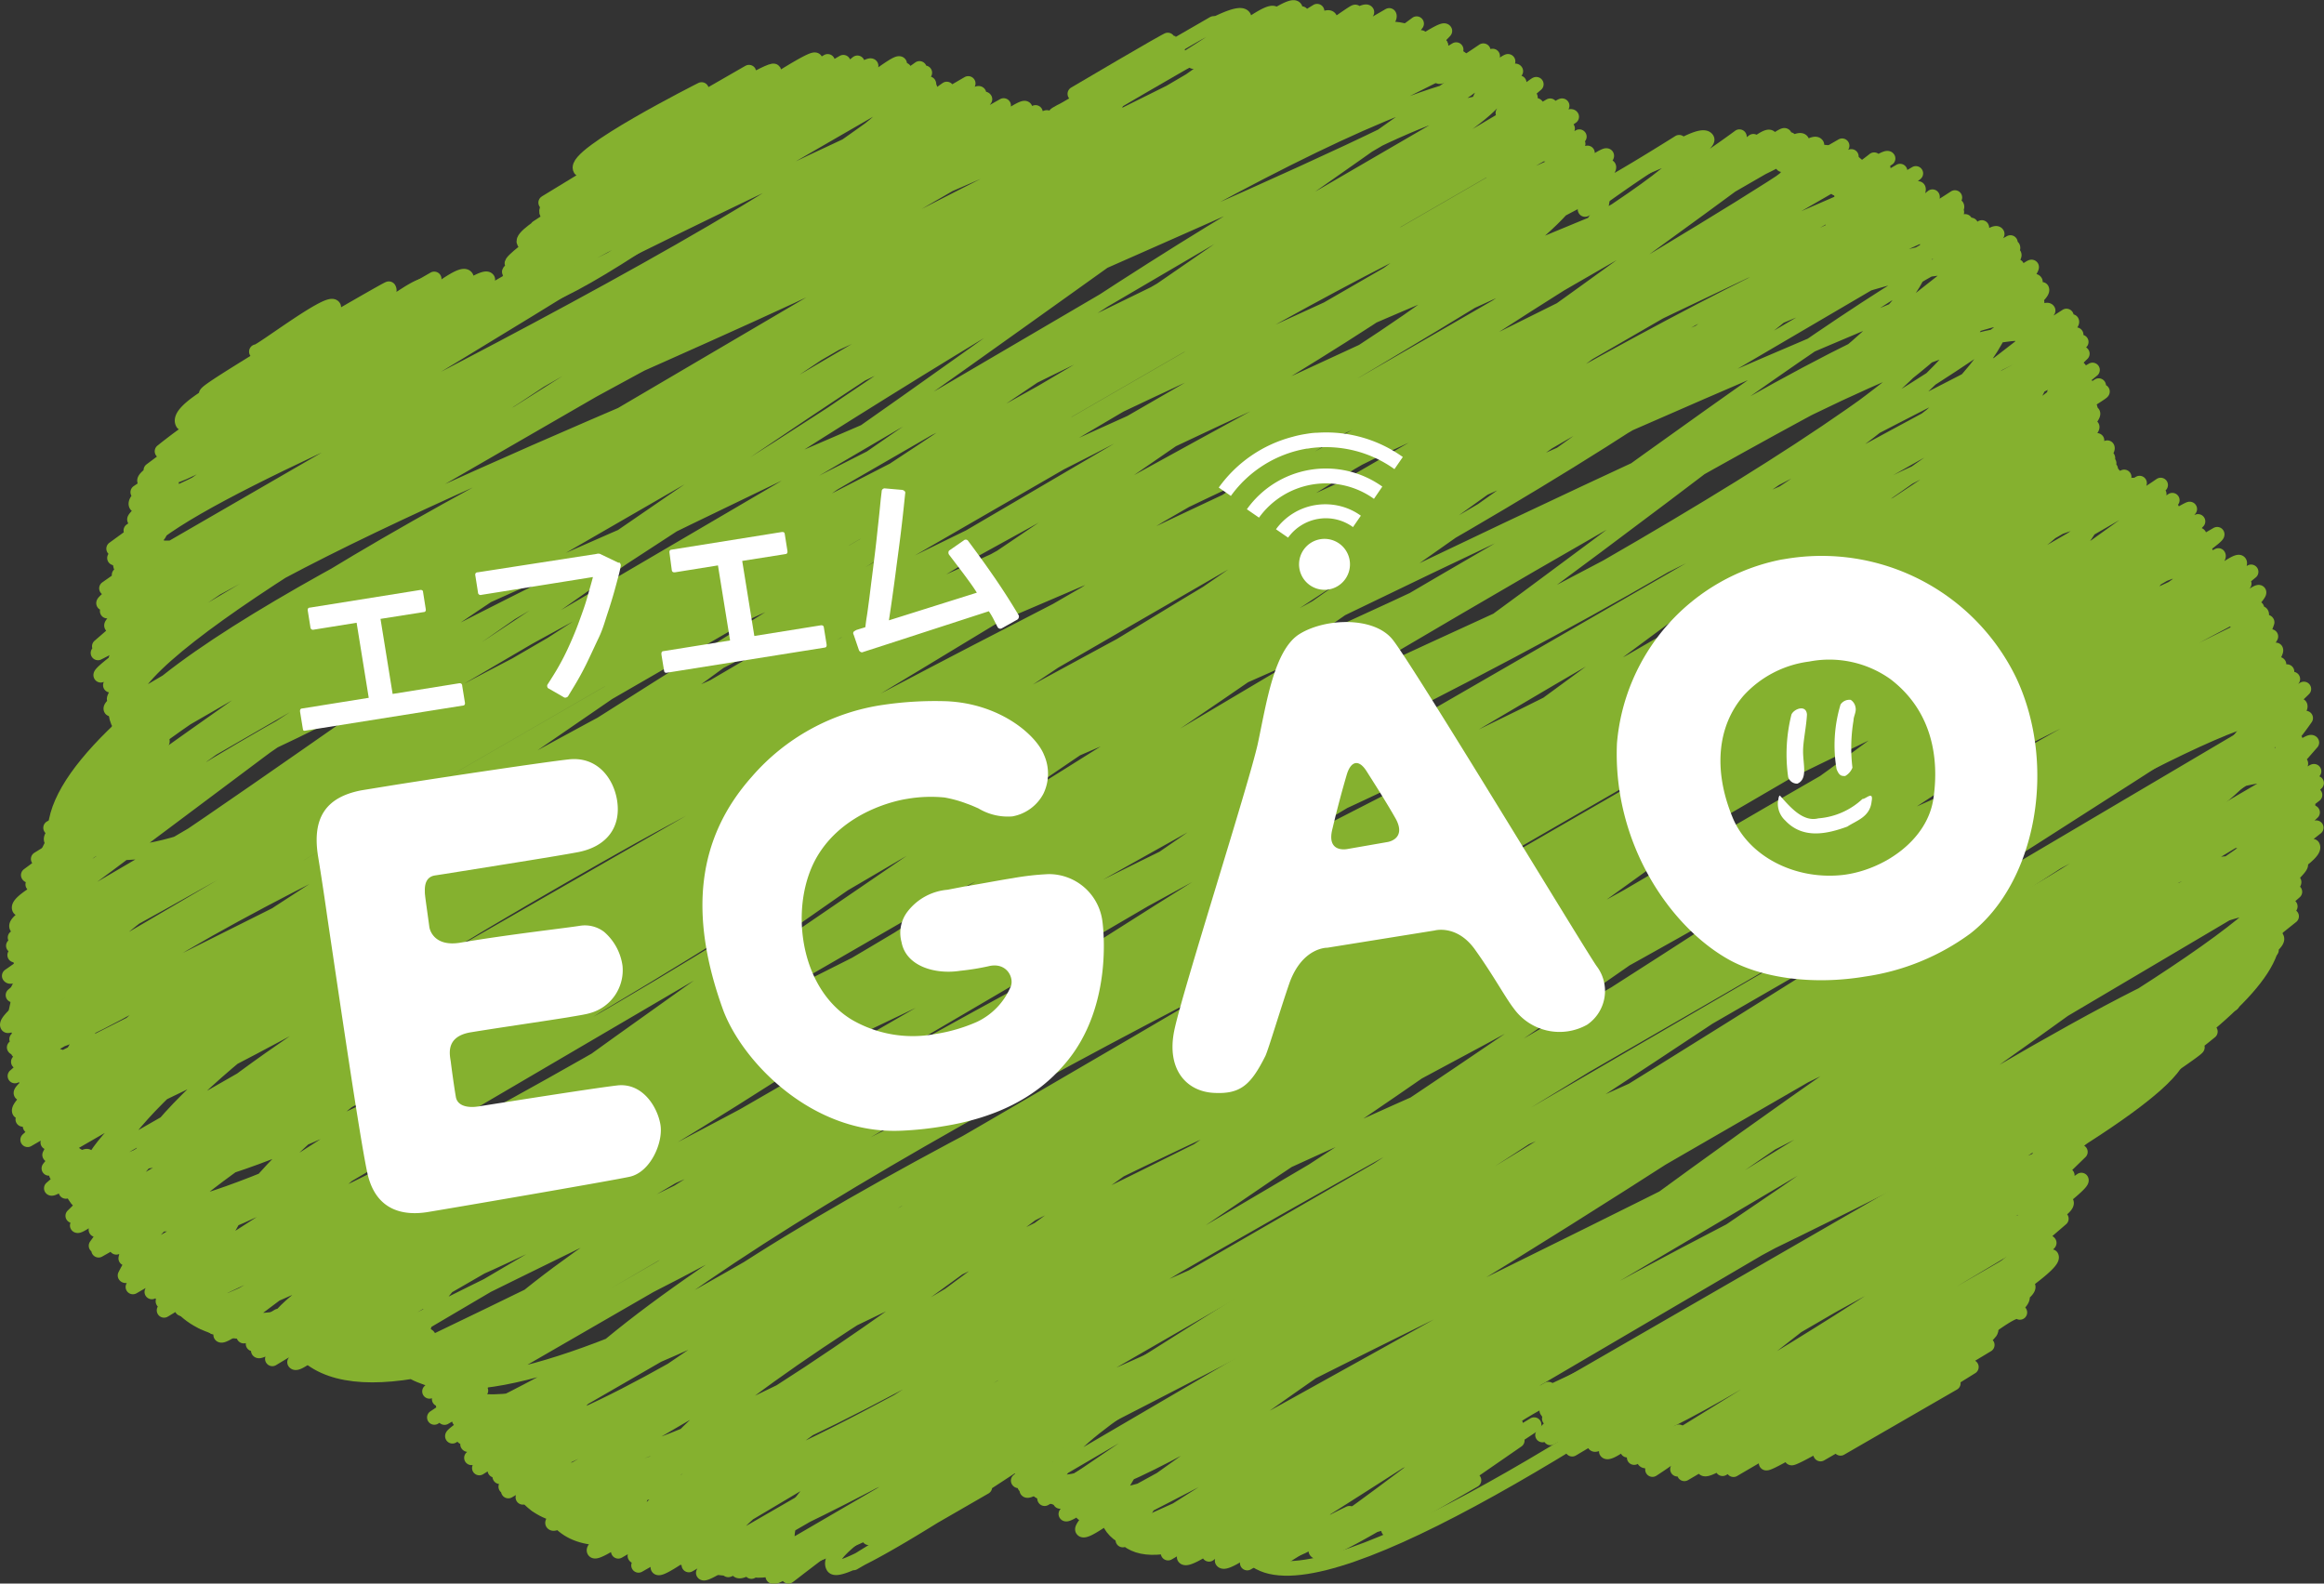 <svg xmlns="http://www.w3.org/2000/svg" viewBox="0 0 191.66 130.6"><rect x="0" y="0" width="191.66" height="130.6" fill="#333333" stroke="none"/><defs><style>.cls-1{fill:none;stroke:#85b12f;stroke-linecap:round;stroke-linejoin:round;stroke-width:1.2px;}.cls-2{fill:#fff;}</style></defs><g id="レイヤー_2" data-name="レイヤー 2"><g id="program"><path class="cls-1" d="M127.38,115.3l55-31.72L127.79,115.7c3.52,6.12,51.63-32.95,53-30.59l-53.23,31.22c3.14,5.44,49.36-34.9,52.13-30.1,2.92,5-51.49,30.47-51.49,30.47L169.9,92.62,128.47,117c2.92,5,41.34-25.32,42-24.23,2.21,3.83-42.52,21.34-40.84,24.25,1.81,3.12,37.36-28.06,40.17-23.2,3.25,5.63-42.77,18.09-39.53,23.69L171,94l-39.65,23.37c.18.3,37.09-23.63,38.05-22,0,0-38.14,21.39-37.63,22.26s38.54-22.25,38.54-22.25S130.05,113.78,132.47,118c3.05,5.29,34.15-27.16,37.37-21.58,0,0-37.49,22.08-37.42,22.2,1.68,2.91,37.07-21.4,37.07-21.4S133.36,117.43,134,118.46c0,0,33.21-24.55,35.53-20.52,0,0-36.81,18.44-35,21.56,2.95,5.1,34-21.41,34.75-20.06L137.5,119.05c1.63,2.82,29.48-22.15,31.7-18.3l-31,18.42c1.94,3.38,27.93-19.61,29.44-17,1.4,2.43-28.88,17.68-28.88,17.68l29.11-16.81c1.92,3.33-29.38,14.39-28,16.86L167.43,104l-24.59,15.49s22.24-16.79,23.95-13.83c0,0-22.69,14.18-22.63,14.29l20.87-12s-18.38,11.35-18.22,11.63c1.33,2.31,17.38-10,17.38-10,.68,1.19-15,7.4-14,9,0,0,10.53-7.83,11.29-6.51.64,1.11-9.16,5.92-9.16,5.92.51.88,6.91-4.31,7.06-4.07"/><path class="cls-1" d="M83,119.69S184.87,54.52,187.63,59.3l-104,61.41,105-60.65c8,13.81-107.67,55.64-104.25,61.55,9,15.6,103.73-60,103.79-59.93,1.49,2.59-105.06,55.68-102.66,59.83,5,8.61,102.1-60.6,102.82-59.36L86,122c5.68,9.83,97.79-67.24,102.46-59.16C192.57,70,82.27,114,87.16,122.46c4.2,7.27,97.38-65,101.19-58.42L87.58,122.94s96.55-66.18,101.07-58.35c0,0-101.72,55-99.57,58.68,0,0,99.35-57.46,99.39-57.39C194,75.5,88,120.09,90.2,123.88c3,5.22,97.2-58,98-56.59,1.81,3.14-96.83,57.09-96.83,57.09,7.77,13.47,96.86-55.92,96.86-55.92C191.48,74.07,92,124.68,92,124.68s90.74-66.13,96.7-55.82c3.22,5.57-97.13,56.87-97.13,56.87,7.09,12.28,97.4-56.24,97.4-56.24S84.64,112.92,92.34,126.24c7.49,13,87.11-69.79,95.55-55.16,5.92,10.26-93.29,54.53-93.29,54.53,1.56,2.7,94.15-54.36,94.15-54.36L93.84,126.54S185.55,68,188,72.19c3.39,5.87-93.1,54.34-93.1,54.34,3.42,5.92,85.29-67.13,93-53.71l-91.32,54c2.47,4.28,85.18-63.88,91.54-52.85,4.21,7.29-89.53,52.68-89.53,52.68s85.29-57.69,88.94-51.36c5.56,9.64-92.1,48.16-89.7,52.31,1,1.71,89.16-51.75,89.28-51.54,6.57,11.37-86.45,51-86.45,51S186,77.25,186.21,77.65c2.18,3.78-85.51,48.05-84.43,49.93.69,1.19,80.47-53.12,83.35-48.12L102.75,127.8c6.85,11.87,81-48.27,81.63-47.13,0,0-82.44,41.68-79.64,46.53.3.51,75.92-50,78.6-45.38,0,0-82.64,37.23-77.66,45.85,1.38,2.4,18.77-14.1,20.19-11.65.28.49-17,10.73-17,10.73L125,117.44c.21.37-11.9,8.15-11.9,8.15.68,1.17,8.39-5.09,8.49-4.9"/><path class="cls-1" d="M91,7.88c.11.19,5.8-4.18,6.16-3.56S86.85,11,87.05,11.3c0,0,14.47-8.46,14.52-8.38"/><path class="cls-1" d="M20.86,30.59c.29.5,5.95-4.75,6.52-3.76,0,0-8.88,5.23-8.51,5.88.59,1,12.33-9.61,13.41-7.74C33,26.14,15.79,35.71,15.79,35.71s18-13.39,19.28-11.13L15,37.29,36.29,25,13.85,39.28C14.5,40.41,39.4,24.53,39.4,24.53,39.78,25.18,11,38.09,12.72,41c1,1.74,29.17-16.84,29.17-16.84,2,3.41-30,18.66-30,18.66C13.44,45.52,74.24,6,74.6,6.66c3,5.25-62.74,37-62.74,37L74.52,7.48S9.46,40.11,12,44.45C16,51.38,76.62,7.12,76.62,7.12,81.52,15.62,7,41.63,10,46.8c5.12,8.87,67.4-38.91,67.4-38.91C82.45,16.69,7.47,40.86,11,47L78.22,8.13S6.52,40.33,10.89,47.88L79.83,8.08l-69.06,41c4.4,7.63,66.08-45.73,69.36-40L10.65,50.44l71-41c2.32,4-71.51,41.8-71.51,41.8l72.78-42c1,1.64-77.16,36.59-73.43,43.06,1.18,2,72.79-42,72.79-42S5.72,45.9,10,53.35c.72,1.26,69.61-49.72,73.74-42.57L10.86,54.15,85.22,11.22c4.35,7.54-80.78,34.61-75.16,44.35,0,0,71.48-48.91,74.79-43.17,0,0-80.44,33.71-74.44,44.08,5.38,9.33,93.8-54.15,93.8-54.15S3.46,44.1,10.87,56.94C15.87,65.59,105,2.6,105,2.6L10.84,57.92l95.6-55.2S6.49,51,10.88,58.62c.79,1.36,96.8-55.89,96.8-55.89,6.93,12-105.11,44.41-97.8,57.08L110.2,1.89l-98.95,58L111.45,2.06c4.77,8.27-101,58.6-100.73,59.08L111.79,2.79C117.3,12.34,5,51.11,11.11,61.7L113.87,2.37c4.21,7.3-112,49-104.76,61.56C14.67,73.57,115,2.81,115,2.81L8.2,65.84S115.89,1.34,116.89,3.08C122,11.92,1.16,59,6.21,67.7c0,0,104.37-75.74,111.08-64.12L6.82,67.91,117.1,4.24S.69,58.74,6.4,68.63C14.8,83.19,116.45-.4,118.82,3.72c0,0-123.5,50.14-113.74,67,0,0,107-78.8,114.37-66,0,0-119.55,58.68-114.63,67.21,0,0,111.7-74.09,115.86-66.89,0,0-122.34,60.78-117.56,69.07,7,12.07,119-68.71,119-68.71C130.07,19.17-5.4,59.26,3.42,74.55c0,0,111.87-80.1,118.59-68.47,2.53,4.38-128.27,51-118,68.67.54.94,107.73-85.21,117.7-67.95L2.49,76.66c2,3.43,113.27-84.09,121.36-70.06C128,13.85-3.6,64.65,3.54,77,6.4,82,116-6.88,124.2,7.35L2.32,78.21,124.84,7.48C135.55,26-1.07,74,2.1,79.44c0,0,117.37-83,124-71.56C129.7,14.19-2.09,73.24,2,80.25,2.87,81.82,125.68,8.82,125.68,8.82,127,11.11-.37,78.44,1.52,81.72,6.47,90.29,118.72-3.62,126.38,9.64L2.35,82.41l124.5-71.87L2.39,83.33,128.46,10.55S-6.28,71.47,1.62,85.16l126.48-73C133.64,21.74,1.8,85.75,1.85,85.83,6.16,93.3,121.63.47,128.64,12.63S3.33,85.89,3.33,85.89c8.07,14,126.12-73,126.21-72.86S-6.27,72.45,2.32,87.33L130.23,13.49S-5.47,72.94,3,87.61C10,99.74,121.34-.88,130.07,14.24c4.9,8.48-128,74.58-128,74.58C4.33,92.74,130.78,14.5,130.78,14.5L2.87,89.42,131.82,15C140,29.05-4,76.27,3.64,89.54c0,0,123.61-82.42,128.4-74.14,0,0-137.59,59.3-128.3,75.39,0,0,133.17-80.78,134.85-77.86,1.92,3.31-135,79.27-135,79.27l136.6-78.86C142.5,17.26,4.72,92.87,4.72,92.87,7.9,98.38,144,12.48,144,12.48S1.72,88.38,4.82,93.76l139.5-80.54S-7.19,72.59,5.26,94.16C14.75,110.59,145.9,13,145.9,13S3.48,93.5,4.44,95.17L147.56,12.54c.82,1.41-153,65-142.5,83.18,6.13,10.63,140.94-87.9,143.77-83,9.23,16-153.64,63.76-142.53,83C16.46,113.3,149.36,13.12,149.36,13.12c.86,1.5-142.53,83.39-142.53,83.39,3.7,6.42,144.44-83.4,144.44-83.4C163.27,33.89,6.46,97.39,6.46,97.39c11.38,19.72,145.26-83.87,145.26-83.87L6.05,98.45c9.69,16.77,145.65-86.3,146.61-84.65,0,0-152,72.87-145.3,84.45L152.73,14.31S0,84.29,8.25,98.66C20.19,119.33,142.75-4.76,153.91,14.57c5.53,9.57-146.77,85.59-146.77,85.59L154.06,15.33c8.35,14.46-146.39,85-146.39,85l147.21-85S-2.21,82.28,8.55,100.92c11.07,19.17,147.26-85.67,147.54-85.19,3.07,5.32-147.15,85.51-147,85.84L157,16.22S1.58,88.08,9.51,101.83c10.59,18.34,148-85.47,148-85.47s-158.8,65.57-147,86.06C15.25,110.5,157.64,16,158.29,17.14,171,39.21,2.62,88.25,11.22,103.15c6,10.34,149-86,149-86l-149,86.58L160.83,17.32S6.62,95.73,11.56,104.29c0,0,144-94.1,148.77-85.89C161,19.64-.54,82.69,12.41,105.13c0,0,142.8-95.87,148.61-85.8L14,105.51c.45.79,142.88-95.26,148.41-85.68,10.77,18.65-148.21,86.9-148.21,86.9,13.21,22.88,149.5-86.31,149.5-86.31C175.53,41,12.82,101.7,15.53,106.4,27.36,126.89,160.46,14.48,164,20.66c8,13.83-148.7,86.94-148.7,86.94,4.3,7.45,140.23-99.79,148.38-85.67,7.17,12.42-148.39,83-146.91,85.56C20,113,164.86,21.64,165,21.92c0,0-158.85,64.5-146.58,85.75L165.06,23C175.4,40.93,18.67,108.52,18.67,108.52S164.41,18.46,167,22.9c0,0-151.22,81-147.95,86.62,0,0,136.75-104,147.59-85.21,0,0-155.83,67.94-145.75,85.4,3.84,6.65,139.28-95.42,145.78-84.17,2,3.41-146.22,84.13-145.76,84.92,0,0,144-90,146.93-84.83,12,20.78-151.2,75.11-145.4,85.17,0,0,140.55-93.16,145.75-84.15,11.69,20.24-144,83.75-144,83.75C36.82,132.41,169,26.34,169.2,26.64c4.55,7.87-143.68,84.12-143.68,84.12C29.14,117,160.73,11.61,169.86,27.42c0,0-147.48,74.71-142.42,83.47.2.36,134.82-95.23,142.35-82.18,0,0-144.28,77.12-141.31,82.25l142.07-82c7.8,13.51-141.94,81.42-141.17,82.75C37.41,125.6,170,30.48,170,30.48S24.6,100.6,30.89,111.5c0,0,139.76-82.49,140.54-81.14,0,0-150.69,61-139.12,81.09C43.58,131,171.2,31.26,171.2,31.26c6.72,11.64-137,80.15-137,80.15,6.54,11.32,136-80.58,136.93-79.06,3,5.16-144.82,64.17-135.94,79.55L170.87,33.53c5.95,10.3-134.82,78.82-134.82,78.82s133-84.43,136.33-78.71L35.79,113.51c10,17.26,135.77-78.39,135.77-78.39S36.05,113.85,36.08,113.9,166,26.33,171.46,35.74c.22.39-137.85,74.66-135.15,79.33L172.17,36.63c.9,1.55-141.12,66.9-134.4,78.54L172.42,37.43c8.31,14.41-143.2,63-134.29,78.39,3.78,6.55,134-77.39,134-77.39S32.51,106.09,38.71,116.82C39.78,118.67,172.9,39.19,173,39.31c8.41,14.57-134.1,78.48-134.1,78.48,7,12.07,129-89.85,135.66-78.32.1.17-134.1,78.7-134.1,78.7L175.9,40c2.34,4-136.32,79.52-136.32,79.52C51.28,139.75,176,40.72,176,40.72,182.42,51.82,37.08,114.88,40,120L175.79,41.62c8,13.93-133.95,77.95-133.78,78.24,8.19,14.19,135.82-78.42,135.82-78.42C185.41,54.58,41.37,120.9,41.37,120.9c2.56,4.42,135.52-78.24,135.52-78.24L42.93,121c10,17.25,124-98.27,135.55-78.26.92,1.61-135.92,79.06-135.92,79.06s130-90.54,136.68-78.92C187,56.33,43,121.14,43.38,121.86,53.3,139,178.69,43.74,178.69,43.74s-145,63-135.72,79c11.14,19.3,134.94-80.58,136.1-78.57L44,123.17l136.82-79-136,79.28c10.42,18,136.71-78.94,136.71-78.94,3.12,5.4-146.83,60.05-135.86,79,0,0,130.63-87.49,135.86-78.44C187.75,56,45.55,124.75,45.55,124.75c10.8,18.71,127.16-93.56,135.88-78.45,1.81,3.14-133.1,78.1-133.1,78.1,8.68,15,129.24-85.25,133.84-77.28,0,0-140.75,64.59-133,78.08,0,0,132.26-81.4,134.44-77.62,0,0-137,74.66-134.62,78.8C54.76,136.3,184.7,48.05,184.7,48.05L50.35,126.35c.38.66,133.72-77.2,133.72-77.2C185.72,52,49,120.87,52.29,126.55c0,0,122-96.18,133.13-76.86,0,0-141,63.68-133.09,77.3,2.88,5,128.28-86,133.46-77,0,0-135.23,71.41-132,77C56.55,131.72,179,41.89,184.55,51.46c5,8.72-143.15,56.38-131.49,76.59,0,0,122-93.08,131.81-76.1,0,0-134.78,66.35-129.34,75.78,0,0,129.41-77,130.41-75.28,0,0-130.11,75.3-129.79,75.85,3.38,5.86,130.65-75.43,130.65-75.43,10.74,18.6-129.31,75.4-129.31,75.4C64.26,140,186.09,52,187,53.52,193.6,65,48.42,111.43,58.24,128.44L186.8,54.22c10.66,18.47-133.49,63.41-127,74.64L187.86,54.92c.17.29-130.17,67.53-126.31,74.2S187,56.67,187,56.67l-123.66,72L187.2,57.21c10,17.38-131,55.32-121.84,71.12,0,0,119.46-76.15,122.57-70.76,6.46,11.17-122.3,66.75-120.27,70.27,0,0,114.4-81.31,121-69.87,4.74,8.21-117,68.86-117,68.86L81,121.44"/><path class="cls-1" d="M51.89,12.29c.46.8,6.61-3.81,6.61-3.81s-10.7,5.4-10,6.56L62.12,7.16c.36.63-16.18,10.5-16.18,10.5S64,6.58,64.26,7.08c1.17,2-19.37,9.58-18.27,11.49.64,1.11,20.34-14.08,21.35-12.33l-22,13.38c.23.4,21.72-12.54,21.72-12.54S42.51,18.15,44.13,21c.8,1.38,25.35-14.64,25.35-14.64S42.38,21.26,43.2,22.7c0,0,25.14-19.19,27.16-15.68C72.64,11,42,21.42,43.07,23.32c.41.7,28.4-16.39,28.4-16.39S40.27,22.08,41.73,24.61c2.32,4,29.69-18.74,30.38-17.54"/><path class="cls-1" d="M88.64,7.74s7.72-4.56,7.76-4.48c.79,1.35-9.46,6.05-9.37,6.21l13.06-7.54"/><path class="cls-1" d="M59,9.71c.14.26,8-5.2,8.25-4.76,0,0-4.67,3-4.51,3.3l5.52-3.19c.06.1-4.83,3.6-4.83,3.6l6.12-3.53L66.71,7.51c.38.65,4-2.33,4-2.33.2.34-2.94,2.31-2.81,2.53,0,0,3.79-2.55,3.94-2.28,0,0-1.59,2.09-1.57,2.11.22.38,3.74-2.62,3.93-2.28L71,7.83c.11.18,3.58-2.07,3.58-2.07L71.15,8.35c.28.48,4.68-2.71,4.68-2.71l-3.3,2.5L76.27,6A23.63,23.63,0,0,1,74,8.4c.27.46,2.6-1.5,2.6-1.5.17.29-1.43,2-1.36,2.08.24.41,2.84-1.64,2.84-1.64S75.71,9,75.85,9.2l4-2.32s-1.66,1.88-1.48,2.2c0,0,2.26-1.56,2.37-1.37L78.31,9.86c.14.24,2.7-2,2.92-1.68a28.16,28.16,0,0,1-2,2.52l3.54-2s-.92,1.77-.9,1.79,2.53-1.81,2.68-1.55L82,11.27c.2.35,3.4-2,3.4-2l-1.75,2c.13.23,2.6-1.77,2.72-1.57s-2,1.89-1.84,2.13,17.18-12,18.06-10.43c.4.71-18.29,11.44-18.19,11.61S92,8.66,92,8.66l-7,4.78c.17.29,4.38-2.89,4.54-2.62.28.48-3.47,2.9-3.47,2.9s.43-.4.5-.28"/><path class="cls-1" d="M98.39,5.05c.33.57,6.26-4.7,6.73-3.89.16.28-6,3.23-5.72,3.8.24.41,7-5,7.42-4.28,0,0-4.32,3.1-4.26,3.2l4.78-2.76c.25.44-4.83,3.08-4.72,3.27s6-3.47,6-3.47c.13.23-2.21,2.14-2.07,2.39,0,0,2.85-2.3,3.13-1.8,0,0-1.92,1.77-1.9,1.81.23.4,3.95-2.47,4-2.33.17.29-3.39,2.48-3.39,2.48S112.52.63,112.73,1c0,0-3.24,2.78-3.06,3.1l4.9-2.83c.24.41-2.2,2.6-2.2,2.6s2.29-1.63,2.42-1.4S113,4,113.1,4.1c.27.47,3.73-2.15,3.73-2.15s-1.75,2.36-1.75,2.36l2.11-1.22s-1.66,1.5-1.64,1.54,3.43-2.39,3.61-2.08c0,.05-2.34,2.32-2.34,2.32l2-1.13-1.6,2c0,.08,2.87-1.65,2.87-1.65a12.14,12.14,0,0,1-1.42,2.21c.17.28,3.66-2.12,3.66-2.12s-2,1.82-1.93,2l2.7-1.56-2.83,2.11a23.89,23.89,0,0,1,2.25-1.3l-.82,1.17c.1.18,2.62-1.62,2.67-1.54S122,7.08,122.24,7.47s2.6-1.89,2.77-1.6l-1.63,2.05c.13.23,1.91-1.1,1.91-1.1l-.72,1.36c.17.3,2.1-1.29,2.13-1.23l-2.76,2.37C124,9.48,126,7.71,126.2,8s-1.38,1.8-1.36,1.83,1.69-1.46,1.9-1.1l-2,1.78,3.1-1.79-1.8,1.61c.09.14,2.74-1.7,2.79-1.61a21.56,21.56,0,0,1-2.33,2.17c.09.15,1.65-1.35,1.82-1.05s-.65.92-.65.92,1.8-1.39,1.95-1.13c0,0-2.64,1.8-2.42,2.17a13.86,13.86,0,0,0,2.08-1.2s-1.47,1.82-1.35,2l2.32-1.33s-1.32,1-1.21,1.22l1.11-.63-1.23,1.91a15.53,15.53,0,0,1,2-1.16L130.51,14s1.91-1.33,2-1.16-2.43,2.3-2.38,2.39,2.43-1.68,2.55-1.47-1.17,1.64-1,1.89,6.8-3.92,6.8-3.92-8,5.2-7.76,5.55c0,.08,9.36-7,10.06-5.8.23.4-3.53,2.8-3.28,3.23.4.69,5.95-3.44,5.95-3.44.2.35-3.65,2.51-3.37,3,.37.64,4.52-2.62,4.52-2.62.22.38-2.86,1.93-2.76,2.1.32.56,3.84-2.94,4.15-2.4,0,0-3.36,1.87-3.11,2.3s4.18-2.69,4.3-2.48l-4.29,3.05c.3.51,4.7-2.72,4.7-2.72.15.26-3.07,2.07-2.89,2.4,0,0,3.6-2.8,3.91-2.26,0,0-1.74,1.75-1.62,1.95,0,0,2.59-2.1,2.85-1.65.14.23-2.65,2.5-2.52,2.73l4.6-2.65s-3.5,2.5-3.37,2.72l3-1.74s-2.44,1.63-2.28,1.9l3.41-2-1,1.93c.25.44,2.88-1.66,2.88-1.66.25.42-3.24,2.19-3.13,2.37s4.09-2.8,4.28-2.47c0,0-3.94,2.72-3.89,2.8a30.31,30.31,0,0,1,3.49-2l-1.55,1.94,2.94-1.7c.09.16-1.38,1.65-1.36,1.7S158,14.3,158,14.3s-2.73,2.26-2.73,2.26l2-1.18s-2.23,1.76-2.12,1.95c0,0,2.94-2,3.06-1.77s-.8,1.66-.74,1.75c.19.33,1.9-1.09,1.9-1.09.11.19-1.5,2-1.49,2,.11.19,3.34-1.93,3.34-1.93s-2.72,1.93-2.52,2.27S161.38,17,161.38,17c.24.42-2.74,1.78-2.6,2,0,0,2.42-1.82,2.6-1.51,0,0-1.87,2.21-1.86,2.24l2.55-1.47-1.66,1.52,2.13-1.23a14.23,14.23,0,0,1-1,1.31c.13.23,1.9-1.1,1.9-1.1.11.19-.73,1.71-.73,1.71s1.84-1.52,2-1.18l-1.41,2.07L165.8,20s-2.65,1.5-2.42,1.9S166,20.39,166,20.39c.23.4-2.51,2.14-2.51,2.14A20.87,20.87,0,0,1,166.11,21c.17.29-2.24,2.39-2.24,2.39s2.41-1.54,2.47-1.43-1.61,1.69-1.61,1.69c.18.31,2.76-1.74,2.82-1.63s-1.25,2.11-1.25,2.11,1.39-1.2,1.56-.9c0,0-1.26,1.48-1.17,1.63l1.7-1c.23.4-2.4,2.2-2.4,2.2s1.83-1.43,2-1.16-1.59,2.05-1.54,2.14,2.27-1.76,2.46-1.43c0,0-2.23,2.33-2.11,2.53s3.62-2.08,3.62-2.08c.24.41-3.41,2.4-3.3,2.6a40.69,40.69,0,0,1,3.74-2.15c.2.36-3.17,2.64-2.94,3,0,0,3.25-2,3.3-1.91s-2.18,2-2.16,2.09,2.58-1.49,2.58-1.49l-2.31,2.35s2.23-1.67,2.4-1.38c0,0-2.05,2-1.9,2.29s1.69-1,1.69-1c.18.32-2.08,1.86-2.08,1.86l3.13-1.81s-2.82,2.27-2.64,2.58c0,0,2-1.57,2.19-1.26,0,0-1.58,1.41-1.57,1.43a27.65,27.65,0,0,0,2.53-1.46c.14.25-2.2,1.62-2.07,1.86a19.32,19.32,0,0,0,2.38-1.37c.07.12-4,2.35-3.65,2.93,0,0,2.46-1.68,2.57-1.48l-1.83,1.56a12.79,12.79,0,0,0,2.12-1.22c.16.27-1.58,2-1.58,2,.08.16,1.52-.88,1.52-.88.09.17-1.39,1.74-1.21,2.05s1.61-.93,1.61-.93-2.05,2.28-2.05,2.28,2.9-1.68,2.9-1.68c.2.34-2.13,2.09-2.13,2.09l2.17-1.26c.24.41-3.64,2-3.4,2.45s3.51-2,3.51-2-2.36,1.47-2.16,1.81,2.12-1.62,2.29-1.32a8.51,8.51,0,0,1-.56,1.64c.08.13,1.67-1,1.67-1a9,9,0,0,0-.33,1.44l1.6-.93S174.8,42,174.8,42a26,26,0,0,0,3.39-2,22.92,22.92,0,0,0-2.52,2.13l2.4-1.39-1.73,2.13a21.78,21.78,0,0,0,2.81-1.62l-1.37,1.51,1.35-.78s-2.1,1.79-2,2c0,0,3.41-2.09,3.46-2l-1.71,2.26L181.27,43,179,45.49s2.22-1.61,2.37-1.36l-2.1,2,3.58-2.07c.11.2-2.58,1.87-2.34,2.27a11.35,11.35,0,0,1,1.39-.8,10.23,10.23,0,0,1-.78,1.34,18.51,18.51,0,0,1,1.83-1.06c.17.3-1.65,1.59-1.65,1.59.18.32,1.59-.93,1.6-.92l-.53,1.25c0,.08,2.16-1.64,2.33-1.34s-1.37,2.1-1.37,2.1l2.32-1.33-2.57,2.12,2-1.15a11.23,11.23,0,0,1-1,1.13l.55-.32c.07.11-.28.91-.21,1s1.79-1.24,1.88-1.09-1.51,1.78-1.36,2c0,0,1.17-.73,1.19-.69s-.78,1.08-.77,1.11c.13.23,1-.93,1.15-.66s-.8,1.32-.75,1.41,1.08-.93,1.21-.7a9.37,9.37,0,0,1-.83,1.83l1.14-.66c0,.07-1.37,2.06-1.34,2.11a11.69,11.69,0,0,1,1.75-1c.11.18-1,1.82-1,1.92.15.26,1.15-.92,1.26-.73l-.7,1.38c.09.16,1.33-.83,1.36-.78S187,57.09,187,57.15L189.09,56,187,58.56c.16.28,3-1.76,3-1.74s-3.14,3-3.13,3l2.82-1.62c.21.37-1.95,2-1.79,2.32l2.25-1.3a24.52,24.52,0,0,1-1.91,2.42s.89-.91,1.06-.61c0,0-2.09,1.75-1.9,2.09s3.07-2.22,3.26-1.88l-2.11,2.42s1.13-.83,1.2-.7-1.19,1.64-1.05,1.88,2.09-1.31,2.14-1.23l-3.79,3.29c.13.22,4-2.32,4-2.32a38.52,38.52,0,0,1-3.25,2.78s2.94-2.12,3.12-1.8l-2.58,2s1.83-1.46,2-1.16S187,68.76,187.15,69,190.72,67,190.72,67a29.87,29.87,0,0,1-3,2.51s2-1.48,2.16-1.25a22.92,22.92,0,0,0-2.35,2c.18.31,3.49-2,3.49-2s-3.37,2.66-3.36,2.67,2.23-1.78,2.44-1.41-2.94,2.33-2.94,2.33l3.57-2.06c.42.73-4.51,3.41-4.46,3.49s3.36-2.18,3.47-2c.18.32-2.79,2.75-2.79,2.75s2.08-1.58,2.24-1.3-3.36,2.82-3.36,2.82l3.43-2-3.33,2.91s2.77-2,2.95-1.71c.07.12-4.62,2.81-4.3,3.36s4.36-2.62,4.41-2.54l-4.87,3.89,3.64-2.11c.4.69-4.76,3.49-4.76,3.49.39.68,4.33-2.5,4.33-2.49s-6.21,4.69-6.09,4.9c0,0,4.33-3.43,4.74-2.73,0,0-9.67,5.2-9,6.39.09.15,7.12-4.12,7.12-4.12"/><path class="cls-1" d="M169.06,91.48c.15.26,2.9-2.12,3.1-1.78.29.51-3,2.35-2.75,2.81,1.23,2.14,12.88-7.43,12.88-7.43s-14.08,7.17-13.37,8.4c0,0,11.82-7.93,12.3-7.11.12.2-13,8.8-13,8.8s3.17-2.25,3.35-1.93c.08.14-2.15,1.44-2,1.71L172,93.57s-3.08,2.79-3,2.91S171.57,95,171.57,95l-3.31,3.22,2.23-1.29C170.55,97,167,100,167,100c.26.45,4.65-2.68,4.65-2.68.19.33-4.24,3.57-4.24,3.57l3-1.75c.35.62-4.06,2.66-3.71,3.27s3.25-2,3.3-1.9L165,104.82s3.78-2.73,4-2.32c.06.1-3.29,2.54-3.29,2.54a19.73,19.73,0,0,0,2.67-1.55c.31.54-3.79,2.79-3.79,2.79l4.59-2.65c.42.73-7,5.37-7,5.37l5.07-2.93c.39.67-5.32,3.55-5.32,3.55l4.83-2.79c.72,1.24-8.56,5-8,5.92s7.29-5.42,7.82-4.51"/><path class="cls-1" d="M127.77,117l1.88-1.08-2.44,2.43s2.67-1.82,2.79-1.61l-2.13,1.85s4.06-2.34,4.06-2.34L129.1,119c.19.32,3.13-1.81,3.13-1.81s-2.82,1.9-2.57,2.33l3.37-2c.16.27-1.59,1.5-1.54,1.59.14.25,2.54-1.47,2.54-1.47a25.26,25.26,0,0,0-1.56,2.06c.22.38,2.78-1.72,2.83-1.63s-1.09,1.52-1.09,1.53,3-2.27,3.24-1.87l-2.68,2.48,3.68-2.13-2.87,2.34c.29.49,2.46-1.72,2.59-1.5s-2.3,1.38-2.11,1.73c.09.14,3.05-1.92,3.11-1.8.21.36-2.89,2.35-2.89,2.35s3.58-2.61,3.81-2.2l-1.75,2.17s3.8-2.82,4.07-2.35c.05.09-3.5,2.73-3.5,2.73s4.33-2.54,4.34-2.51l-2.74,2.06c.29.51,4.4-2.54,4.4-2.54.24.41-3.15,2.06-2.85,2.57l5.61-3.23c.08.13-4.71,3.31-4.71,3.31s6.74-3.95,6.77-3.9c.36.62-4.08,3.35-4.08,3.35.18.31,10.81-6.25,10.81-6.25l-8.72,5.83c.2.33,16.15-9.32,16.15-9.32s-14.84,7.15-13.75,9l12.44-7.18-10.79,6.71,9.3-5.37"/><path class="cls-1" d="M125.63,114.39l.65-.37a17.51,17.51,0,0,1-1.92,1.93c0,.07,2.22-1.28,2.22-1.28l-2.53,2c.13.22,3.65-2.11,3.65-2.11s-7,4-6.58,4.72c0,0,6.59-4.4,6.85-4"/><path class="cls-1" d="M84,121l1.77-1-1.47,1.48c.16.27,1.61-1.06,1.67-1l-2,1.63c.15.25,2.17-1.54,2.29-1.32s-1.76,1.75-1.76,1.75l2-1.17-1.82,1.53c.16.29,2.78-1.68,2.81-1.62s-1.87,1.55-1.78,1.7,1.58-1.3,1.74-1-1.45,1.37-1.3,1.62l3.31-1.91-2.35,1.83s1.15-.8,1.21-.69-.9,1-.89,1,2.29-1.32,2.29-1.32-1.81,1.44-1.68,1.67,1.72-1.48,1.94-1.12l-2.08,1.8c.11.19,2.44-1.41,2.44-1.41s-1.09,1.33-1.07,1.37,1.86-1.46,2-1.17c0,0-2.13,2.26-2,2.5.24.41,3.39-2.1,3.45-2l-.69,1.7c.14.24,2.33-1.79,2.52-1.46l-2.05,1.67c.18.31,1.12-1,1.26-.72a9.49,9.49,0,0,1-1.16,1.67l3.12-1.8c.18.32-2.43,1.82-2.29,2l3.16-1.83-.85,1.79s2.73-2.09,3-1.7c0,0-2.42,2.6-2.41,2.62l3.64-2.11s-2.33,2.4-2.31,2.45c.3.52,4.69-2.71,4.69-2.71.14.26-2.84,2.11-2.64,2.47,0,0,3.36-2.54,3.62-2.09s-2.54,2.62-2.54,2.62c.33.57,4.66-2.9,4.75-2.74a27,27,0,0,0-2.68,2.93s6.34-3.66,6.34-3.66c.14.24-4.07,3.1-4.07,3.1l6.16-3.55s-5.91,2.8-5.44,3.63c0,0,6.51-4.13,6.67-3.85.4.7-4.11,3.18-4,3.33.66,1.15,18-10.42,18-10.42s-16.44,9.93-16.39,10l15-8.69-10.63,7.35,7.06-4.07"/><path class="cls-1" d="M82.15,118.31s.17-.14.19-.11L78.05,122l6-3.44"/><path class="cls-1" d="M21.14,29c.12.2,6-4.33,6.38-3.69S16.83,32.15,17,32.52c0,0,15-8.79,15.07-8.71,1,1.77-18.22,8.93-17,11.09L35.81,23,13.36,37.22s4.61-3.74,5.08-2.93l-6,4.49c.19.33,4.79-3.6,5.15-3,.16.28-6,3.34-5.66,3.91.17.3,5.18-3,5.2-3s-5.77,3.9-5.77,3.9c.29.51,4.36-2.52,4.36-2.52s-4.91,2.84-4.49,3.58c0,.06,2.93-1.7,2.93-1.7S11,42.65,11.09,42.85s2.5-2,2.75-1.59c.16.27-3.05,2.49-3.05,2.49.27.46,3.16-1.83,3.16-1.83L9.37,45.25C9.6,45.64,13,43,13,43.13c.32.56-3.56,2.89-3.56,2.89S13,43.54,13.16,43.9s-3,2.35-3,2.35c.22.37,2.76-1.59,2.76-1.59a36.3,36.3,0,0,1-3.1,2.75l2.58-1.49c0,.07-3.62,2.6-3.62,2.6.19.32,3.56-2.08,3.57-2.06.11.18-3.92,3.11-3.81,3.29l3-1.71L8.84,50.4l2.06-1.18L9.57,50.66s2.25-1.37,2.27-1.32-2.79,2-2.64,2.27S11.92,49.89,12,50L8.19,53.3s2.32-1.79,2.52-1.45c0,0-2.63,2-2.63,2a29.93,29.93,0,0,0,3-1.71L9.56,54.33l1.29-.75s-2.66,1.91-2.54,2.11c0,0,3.2-1.85,3.2-1.85L9.1,56.51c.05.09,1.62-1,1.66-1s-1.45,2-1.34,2.15,1.68-1.08,1.73-1-2.19,1.55-2,1.82c0,0,2.2-1.64,2.36-1.36,0,0-1.46,1.67-1.38,1.81l1.53-.88c.12.2-1.8,1.45-1.76,1.52.17.29,1.05-.61,1.05-.61.16.28-1.8,2.14-1.8,2.14s2-1.17,2-1.17-3,3.08-3,3.08,4.1-3,4.37-2.52S5.78,64.4,6.24,65.2c0,0,6.93-4.47,7.14-4.12.39.68-7.77,5.58-7.77,5.58l6.46-3.73c.63,1.09-7.91,5.32-7.9,5.34.47.82,6.23-3.59,6.23-3.59S3.76,68.46,4.24,69.3c0,0,3.67-2.66,3.91-2.25.32.56-5,3.79-5,3.79.21.37,4.4-2.54,4.4-2.54L2.33,72.17c.27.48,4.73-2.73,4.73-2.73s-4.36,3.5-4.36,3.5c.32.55,3.57-2.06,3.57-2.06L3,73.52l3-1.74c.1.17-4.8,2.46-4.4,3.16,0,0,4.53-2.72,4.57-2.64L2.32,75.15S5.77,72.63,6,73s-5,2.76-4.62,3.45c.13.23,3.49-2.25,3.6-2.07L1.24,77.32c.08.15,3-2.12,3.15-1.82C4.44,75.6,1.1,78,1.1,78l3-1.75c0,.05-2.89,2.52-2.89,2.52L5,76.57l-3.3,2.67S3,78,3.24,78.33.76,80.47.76,80.48c.23.4,2.53-1.56,2.58-1.48s-1.61,1.54-1.6,1.55c.23.4,2.15-1.24,2.15-1.24.14.24-2.82,2.76-2.82,2.76l3.41-2-3,2.62c.14.24,1.24-1.18,1.44-.83S.36,84.13.62,84.58c.12.2,2.09-1.35,2.15-1.25s-.91,1.15-.89,1.19l1.79-1L1.37,85.7s2.16-1.53,2.28-1.32c0,0-2.5,2-2.48,2,.19.32,2-1.14,2-1.14.17.28-1.69,1.46-1.69,1.46s1.4-.8,1.4-.8-1.37,1.67-1.37,1.67l3-1.75L1.23,88.74l3-1.75c0,.07-2.15,2-2.1,2.06.16.27,2.6-1.5,2.6-1.5s-3.13,2.31-3,2.61S3.89,88.78,4,88.91s-2.66,2.3-2.4,2.75c0,0,3.64-2.17,3.67-2.12.24.42-3.39,2.78-3.39,2.78s3.61-2.08,3.61-2.08-3.3,2.17-3,2.66c.13.22,2.65-1.73,2.74-1.58L2.28,94l2.66-1.54a11.26,11.26,0,0,0-1,1.76l.94-.55-.79,1.58c.18.32,1.53-.92,1.55-.89s-1.64,2-1.61,2,1.64-1.2,1.75-1c0,0-1.16,1.46-1.13,1.51s2.41-1.77,2.58-1.49l-3,2.62c.1.19,2.77-1.6,2.77-1.6s-1.66,1.7-1.57,1.86L8,96.82,6.35,98.87S7.84,97.69,8,97.94s-2,2.33-2,2.33L9.2,98.4l-2.83,2.67c.13.22,2.45-1.63,2.54-1.47l-1,1.82,1.62-.93-1.61,2.25,3.26-1.88c.26.45-3.18,2-3.05,2.25l2-1.13a5.13,5.13,0,0,1-.54.89s1-.81,1.11-.64l-.33,1.55a8.13,8.13,0,0,1,1.31-.76,13.18,13.18,0,0,0-1.37,2.17c.17.28,3.07-1.77,3.07-1.77a15.94,15.94,0,0,1-1.61,1.48c.18.31,1.1-.84,1.19-.68s-2,1.92-2,1.92l3.86-2.23c.22.38-2.3,2.64-2.3,2.64l3-1.72-2.25,1.86a20,20,0,0,1,3-1.71c.07.12-2.94,2.15-2.83,2.35,0,0,2.89-2.14,3.09-1.79.06.1-3.08,2.46-3,2.53L16,106.58l-1,1.36,2.38-1.37s-1,1.47-.85,1.68l1.18-.68c0,.05-1,1.4-1,1.44s3.17-1.92,3.21-1.86c.21.37-2.26,2.31-2.26,2.31s2.1-1.46,2.2-1.28l-1.66,1.92c.15.26,2.08-1.2,2.08-1.2l-.18,1.29c0,.08,2.85-1.65,2.85-1.65l-2.08,2.3c.09.16,3-2.18,3.19-1.84l-2.76,2.39c.17.31,3.87-2.23,3.87-2.23.24.42-2.71,2.91-2.71,2.91S26,109.93,26,110s-1.71,2.34-1.71,2.34c.27.47,3.57-2.65,3.83-2.21.14.24-1.46,1.9-1.46,1.9L29,110.71l-1.44,1.76c.33.58,3.23-2.3,3.42-2,0,0-3,2.25-2.79,2.56s4.8-2.77,4.8-2.77c.15.26-1.84,2.12-1.72,2.34,0,0,3.65-3.11,4.08-2.36.34.58-3.67,2.28-3.43,2.71,0,0,3.67-2.48,3.83-2.21,0,0-2.42,2.28-2.36,2.37a36.48,36.48,0,0,1,3.88-2.24c.13.23-1.73,1.6-1.7,1.66s.84-.5.85-.49-1.37,1.43-1.29,1.56,2.23-1.62,2.37-1.37-2.08,2.52-2.08,2.52a23.69,23.69,0,0,1,2.07-1.2l-1.27,1.84,2.73-1.58c.23.4-2.54,1.85-2.39,2.11s2.31-1.62,2.43-1.4-3.17,2.38-3.17,2.38,3.71-2.42,3.84-2.21c0,0-3.29,1.73-3,2.22l2.86-1.65c.12.2-1.65,1.84-1.65,1.84L40,115.9c.28.48-2.79,2.38-2.69,2.55l3.32-1.92s-2.43,2-2.43,2,2.07-1.56,2.23-1.28l-1.87,1.87c.12.22,1.78-1,1.78-1a5.79,5.79,0,0,1-.58.9c.05.09,1.64-1.07,1.69-1l-2.57,2.21s3-1.75,3-1.74c.18.31-2.35,2.58-2.35,2.58s2.53-1.58,2.58-1.49-1.32,1.65-1.3,1.68,1.54-1.21,1.67-1c0,0-1.41,1.29-1.26,1.53,0,0,1.76-1.35,1.9-1.1l-1.41,1.92a23.37,23.37,0,0,0,2.42-1.4s-2.36,1.5-2.21,1.76l2-1.15-.8,1.67,2.12-1.22a10.72,10.72,0,0,0-1,1.85s1.85-1.44,2-1.16c0,.06-.69,1.77-.69,1.77l1.69-1c.07.13-1.77,1.7-1.67,1.88.22.36,3.31-2,3.35-1.94.13.23-1.89,1.29-1.71,1.6l1.32-.77c0,.07-1.05,1.21-1,1.31l1.72-1c.08.15-1.63,1.47-1.63,1.47.13.23,3.17-2.28,3.36-1.94l-2.82,2.18,2.07-1.19-.62,1.13,2.1-1.21-2,1.65c.06.1,1.73-1.16,1.8-1s-2.73,1.65-2.51,2,3.85-2.22,3.85-2.22-2,2-1.86,2.26l2.8-1.62-1.43,2c.26.45,2.89-2.17,3.11-1.79,0,0-2.81,2.57-2.81,2.57l3-1.71-.95,1.1s2.86-1.77,2.91-1.68c.17.3-3.54,2.17-3.36,2.47s2.9-1.67,2.9-1.67-.35,1.46-.35,1.46l2.33-1.34L58,129.72c.17.3,3.9-2.25,3.9-2.25.1.18-1.93,1.89-1.85,2s4.1-2.76,4.27-2.46l-3.48,2.49c.3.52,3.48-2,3.48-2l-2.35,2.11s4-2.67,4.18-2.42L63.73,130c.3.52,6.52-4.67,6.91-4,0,.05-6.12,3.18-5.62,4,0,.05,18.17-14.39,19.86-11.47,0,0-17.44,8.47-16.17,10.67.73,1.26,17.36-10,17.36-10L70.39,128.9s10.83-6.25,10.83-6.25"/><path class="cls-1" d="M28.24,27.8c.31.54,6.56-5.23,7.18-4.15,0,0-2.53,2.15-2.4,2.36.24.43,5-3.93,5.44-3.14.15.26-3.23,3.08-3.23,3.08s4.7-3.46,5-2.9L37.94,25.5l6.55-3.78-4.2,3.76c.11.2,4-2.3,4-2.3s-2.79,2.25-2.59,2.59a20.38,20.38,0,0,0,2.6-1.5c.13.23-1.7,1.67-1.7,1.67s1.28-.75,1.29-.75"/><path class="cls-1" d="M51.46,11.07c.45.77,6.4-3.69,6.4-3.69s-10.72,5.4-10,6.57l13.91-8C62.11,6.56,45,16.71,45,16.71S63.53,5.34,63.83,5.86C65,7.93,44,15.65,45.11,17.6c.24.42,7.81-5.38,8.19-4.73l-9,5.89c.06.11,4.82-2.78,4.82-2.78s-6.33,3.28-5.9,4c.18.3,5.76-3.33,5.76-3.33s-7,4.72-6.76,5.11c0,0,3.62-2.86,4-2.28S41.86,22.15,42,22.45c.06.1,3.76-2.17,3.76-2.17"/><path class="cls-2" d="M35.87,72.2l.84-.13,5-.8c3-.48,5-.81,6-1,2.34-.47,3.53-2.06,3.18-4.27-.3-1.84-1.65-3.64-4-3.37-1.85.2-9.85,1.39-14.51,2.13l-2.58.42c-2.95.57-4.07,2.29-3.57,5.44.11.66.42,2.59.76,5,1,6.73,2.65,18,3.28,21,.67,3.31,3.09,3.65,5,3.34,1.55-.25,14.93-2.54,16.65-2.91s2.78-2.81,2.55-4.27S53,89.27,50.89,89.52s-9.28,1.39-11.44,1.73c-.8.13-1.74,0-1.86-.81-.05-.28-.23-1.41-.42-2.92-.11-.66-.38-2.06,1.69-2.39,2.53-.41,5.6-.85,7.67-1.18,1.08-.18,1.78-.29,2.1-.39a3.67,3.67,0,0,0,2.71-3.9,4.51,4.51,0,0,0-1.51-2.8,2.61,2.61,0,0,0-2-.51c-1.08.18-6,.73-9.9,1.4-1.93.31-2.44-.82-2.52-1.29-.22-1.65-.4-2.78-.37-2.93C35,72.72,35.3,72.29,35.87,72.2Z"/><path class="cls-2" d="M86.48,72.09a22.41,22.41,0,0,0-3,.34c-1.22.19-2.62.47-3.89.67l-1.45.28a4.65,4.65,0,0,0-3.28,1.78,2.88,2.88,0,0,0-.51,2.54c.37,2,2.79,2.69,4.86,2.36a20.12,20.12,0,0,0,2.3-.37c1.53-.39,2.18,1,1.82,1.73a5.62,5.62,0,0,1-2.77,2.86,13.6,13.6,0,0,1-3.45,1,10,10,0,0,1-6.84-1.17c-4.43-2.66-5.19-9.53-2.88-13.47,2.2-3.73,6.54-4.62,7.38-4.75a11.61,11.61,0,0,1,3.12-.12,9.92,9.92,0,0,1,1.87.52c.3.1.61.24.93.38a4.7,4.7,0,0,0,2.8.66,3.62,3.62,0,0,0,2.55-1.85,3.79,3.79,0,0,0,.07-3.2C85.45,60.59,82.43,58,78,57.83a29.39,29.39,0,0,0-5.16.3A17.67,17.67,0,0,0,62,64.06c-4.5,5.06-5.23,11.3-2.38,19.19,1.55,4.23,7.31,10.35,14.73,10a27.64,27.64,0,0,0,3.41-.36c4.33-.69,7.63-2.33,10-5.08,4.28-4.88,3.14-12,3.13-12A4.45,4.45,0,0,0,86.48,72.09Z"/><path class="cls-2" d="M114.81,52.7c-1.56-1.87-5.53-1.72-7.64-.41s-2.74,5.79-3.43,9S97.49,81.81,96.84,85s1,5,3.23,5.13,3.08-.64,4.29-3.05c.28-.63,1.22-3.81,2-6.06,1.08-2.92,3.11-2.86,3.11-2.86l8.84-1.42s1.89-.54,3.4,1.67c1.43,2,2.46,3.9,3.13,4.76a4.65,4.65,0,0,0,6.05,1.34,3.37,3.37,0,0,0,.77-4.85C130.41,77.83,116.35,54.53,114.81,52.7Zm-.36,16.74-3.33.58s-1.77.38-1.23-1.68c.4-1.7.83-3.27,1.17-4.43s1-1.32,1.64-.31,1.67,2.62,2.42,3.95C116,69.2,114.45,69.44,114.45,69.44Z"/><path class="cls-2" d="M166.29,55.93a17.83,17.83,0,0,0-19-9.84l-.38.06A16.88,16.88,0,0,0,133.35,61.3c-.36,8.26,4.42,15.25,9.39,17.93,2.79,1.48,6.92,2,11.06,1.31A19.31,19.31,0,0,0,162.48,77C167.93,72.78,169.67,63.15,166.29,55.93Zm-6.82,9.77c-.43,3.64-4.23,6.08-7.5,6.46-4,.44-7.83-1.59-9.11-4.81-1.59-3.89-1.21-7.52.95-10a8.83,8.83,0,0,1,5.39-2.79A8.69,8.69,0,0,1,155.89,56C159.51,58.75,159.87,62.79,159.47,65.7Z"/><path class="cls-2" d="M148.23,64.63c.88-.39.46-1.59.47-2.7,0-.8.27-2,.32-3-.06-.85-1.07-.48-1.28,0a13.43,13.43,0,0,0-.27,5.16A.78.78,0,0,0,148.23,64.63Z"/><path class="cls-2" d="M152.17,64a1.36,1.36,0,0,0,.6-.69,13.63,13.63,0,0,1,.09-3.89c0-.37.26-.71.16-1.11a.9.9,0,0,0-.39-.59.88.88,0,0,0-.84.38,11.67,11.67,0,0,0-.33,5.32C151.68,64,151.88,64,152.17,64Z"/><path class="cls-2" d="M153.6,65.89a6,6,0,0,1-3.64,1.6c-1.25.32-2.29-.88-3.17-1.88-.13.06-.11.32-.16.46a1.89,1.89,0,0,0,.6,1.6c1.47,1.57,3.48,1.1,5.12.5.75-.5,1.86-.78,2-2.06C154.53,65.16,153.87,65.91,153.6,65.89Z"/><path class="cls-2" d="M25.17,60.26l13-2.07c.14,0,.2-.11.17-.26l-.22-1.36c0-.17-.11-.24-.25-.22l-5.49.88-1-6.19,3.55-.56c.15,0,.21-.11.18-.26l-.22-1.39c0-.14-.11-.2-.26-.17l-9.06,1.45c-.15,0-.21.1-.19.24l.22,1.38a.21.21,0,0,0,.27.2l3.54-.57,1,6.19-5.49.88c-.14,0-.2.12-.17.29l.22,1.35C25,60.22,25,60.29,25.17,60.26Z"/><path class="cls-2" d="M51,46.41l-1.52-.73a.45.45,0,0,0-.27,0L39.4,47.2c-.16,0-.23.11-.2.26l.22,1.4a.21.21,0,0,0,.28.2l9.2-1.47c-.12.47-.28,1-.47,1.68s-.44,1.35-.71,2.09-.59,1.49-.95,2.26a20.25,20.25,0,0,1-1.23,2.23l-.4.63a.25.25,0,0,0,0,.17.19.19,0,0,0,.12.14l1.27.73a.21.21,0,0,0,.17,0,.25.25,0,0,0,.15-.1l.38-.63a23.81,23.81,0,0,0,1.16-2.1c.35-.72.67-1.43,1-2.12s.51-1.37.72-2,.39-1.22.54-1.75.27-1,.36-1.33.15-.63.18-.8a.29.29,0,0,0-.12-.3Z"/><path class="cls-2" d="M55,55.48l13-2.07c.14,0,.19-.11.17-.26l-.22-1.36c0-.17-.11-.24-.25-.22l-5.49.88-1-6.19,3.54-.56c.15,0,.22-.11.19-.26l-.22-1.39c0-.14-.11-.2-.26-.17l-9.06,1.45c-.15,0-.21.1-.19.24L55.4,47c0,.15.11.22.26.2l3.55-.57,1,6.19-5.49.88c-.14,0-.2.12-.17.29l.22,1.35C54.78,55.44,54.86,55.51,55,55.48Z"/><path class="cls-2" d="M70.84,53.63v0a.32.32,0,0,0,.14.14.22.22,0,0,0,.21,0l1.89-.61h0l0,0,8.47-2.75a6,6,0,0,1,.38.64l.33.65a.26.26,0,0,0,.39.1l1.23-.69a.26.26,0,0,0,.13-.16.26.26,0,0,0,0-.21c-.64-1.07-1.31-2.12-2-3.12s-1.41-2-2.16-3a.24.24,0,0,0-.37-.05l-1.15.8a.2.2,0,0,0-.11.18.27.27,0,0,0,.06.21l1.17,1.54c.38.52.75,1,1.11,1.58l-7.25,2.28c.07-.47.16-1.06.26-1.77s.21-1.5.32-2.36.24-1.78.36-2.75.23-1.93.33-2.91l.07-.67a.2.2,0,0,0-.06-.21.4.4,0,0,0-.21-.09L73,40.28a.25.25,0,0,0-.29.26l-.08.68q-.11,1.17-.24,2.31c-.08.77-.16,1.51-.25,2.23s-.17,1.39-.25,2-.15,1.23-.22,1.75-.13,1-.19,1.36-.09.67-.12.86l-.37.11-.35.11a1.25,1.25,0,0,0-.24.15.22.22,0,0,0,0,.24Z"/><path class="cls-2" d="M107.76,37c.16,0,.31-.05.47-.06A9.71,9.71,0,0,1,115,38.69l.69-1a10.86,10.86,0,0,0-7.07-2c-.34,0-.69.06-1,.11s-.69.13-1,.22a10.86,10.86,0,0,0-6.11,4.19l1,.69A9.71,9.71,0,0,1,107.76,37Z"/><path class="cls-2" d="M112.23,42.53h0a4.94,4.94,0,0,0-1.66-.78,5.12,5.12,0,0,0-2.06-.1,5,5,0,0,0-3.28,2l1,.69a3.84,3.84,0,0,1,2.51-1.55,3.8,3.8,0,0,1,2.84.68Z"/><path class="cls-2" d="M114,40.13A8,8,0,0,0,102.83,42l1,.69a6.8,6.8,0,0,1,9.48-1.55Z"/><path class="cls-2" d="M107.16,46.88a2.1,2.1,0,1,0,1.73-2.41A2.1,2.1,0,0,0,107.16,46.88Z"/></g></g></svg>